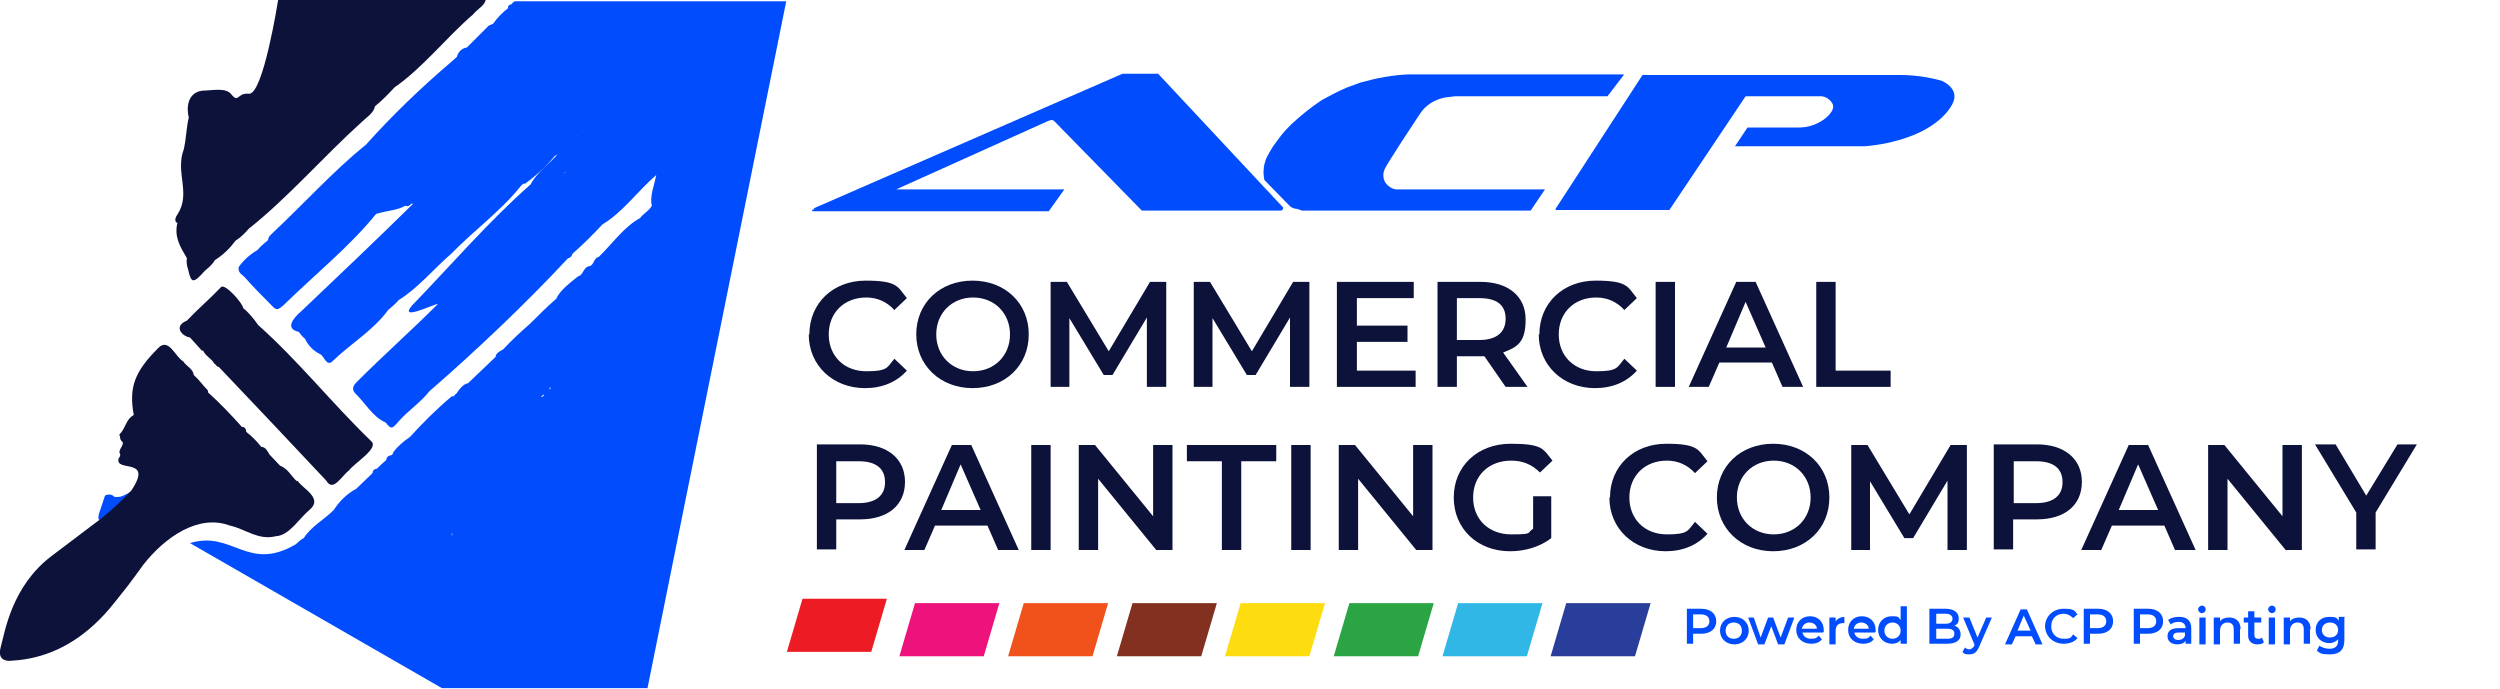 <?xml version="1.0" encoding="UTF-8"?>
<svg id="Grupo_291" xmlns="http://www.w3.org/2000/svg" version="1.1" viewBox="0 0 400 110.3">
  <!-- Generator: Adobe Illustrator 29.8.3, SVG Export Plug-In . SVG Version: 2.1.1 Build 3)  -->
  <defs>
    <style>
      .st0 {
        fill: #0d123b;
      }

      .st1 {
        fill: #ed127c;
      }

      .st2 {
        fill: #fddd10;
      }

      .st3 {
        fill: #014dfe;
      }

      .st4 {
        fill: #2ba543;
      }

      .st5 {
        isolation: isolate;
      }

      .st6 {
        fill: #82301f;
      }

      .st7 {
        fill: #31b7e6;
      }

      .st8 {
        fill: #ed1c24;
      }

      .st9 {
        fill: #293d9b;
      }

      .st10 {
        fill: #f1511b;
      }
    </style>
  </defs>
  <path id="Trazado_534" class="st3" d="M82.5.2c-.3,0-.5.3-.7.5-.3,0-.6.3-.5.6-.9.7-1.8,1.6-2.4,2.5l-.7.3-3.5,3.5c-.8.1-1.4.7-1.6,1.5h0s-.9.8-.9.8c0,0,0,0,0,0-4.8,4.1-9.4,8.5-13.6,13.2-5.2,4.2-10,9.5-15,14.2-.3.3-.7.6-.7,1.1-.6.5-1.2,1-1.7,1.6h0c-1.2.7-2.2,1.6-3,2.7-.2.9.5,1.2.9,1.6,1.4,1.6,2.9,3.1,4.4,4.6.7.8,1,.7,1.9-.1,4.9-4.8,10.6-9.4,14.8-14.6,0,0,0,0,.1,0,1.5-.5,3.2-.5,4.6-1.3.3.2.7,0,.9-.3h.3c0,0,0,0,0,0-5.9,5.8-11.9,11.5-17.9,17.2-1.4,1.2-2.6,2.8-.4,3.3.3.4.6.8,1,1.1,0,0,0,0,0,0,.5,1.1,1.4,2,2.5,2.5.6.4,1,2.1,2,1,2.8-2.7,6.5-4.9,8.8-8.1h0c.6-.5,1.2-1,1.7-1.6h0c3.1-1.9,5.6-5,8.4-7.4,3.6-3.7,8-6.9,11.1-10.8l.4-.4c0,0,.2,0,.3,0,1.8-1.3,3.4-2.8,4.8-4.5.2,0,.4-.2.5-.3-1.4,1.6-3.5,3.1-4.4,4.9-6.7,5.9-12.8,13-19,19.4-2.1,2.5,3.2-.1,4.2-.3-4.3,4.3-8.7,8.2-13,12.5-.7.7-.8,1.2-.3,1.8,1.6,1.5,2.8,3.8,4.9,4.7.9,1.1,1,1.1,2.1-.2,1.5-1.7,3.5-3,4.9-4.8h0c7.5-6.5,15.5-14.1,22.2-21.3.3,0,.6-.3.7-.7,1.7-1.5,3.3-3.1,4.8-4.7,3.2-1.9,5.7-5.4,8.6-7.9-.3,1.6-1.1,3.5-.7,4.9-.4.8-1.3,1.2-1.9,2-2.6,1.4-4.6,4.3-6.6,6.2-.9.2-.7,1.4-1.6,1.5-.9.2-.9,1.5-1.7,1.6-1.2,1-2.9,2.2-3.5,3.6h0c-1.5,1.3-2.8,2.6-4.2,4h0c-1.5,1.3-3,2.7-4.3,4.1-.5.3-1.2.6-1.2,1.2l-4.4,4.2c-.9.2-1.4,1-1.9,1.7-.2.1-.3.3-.4.4,0,0-.2,0-.3,0-2.4,2-4.6,4.2-6.7,6.5-1,.7-2,1.5-2.7,2.5,0,.3-.3.5-.6.5-.3.1-.5.4-.5.7-.5.4-1,.9-1.5,1.4-.4,0-.7.3-.7.7l-2.6,2.5c-1.5.8-2.7,2-3.6,3.4-1.6,1.6-3.6,2.6-4.8,4.5-.5.2-.9.7-1.3,1-7.7,4.5-10.1-2.3-16.9-.2l40.3,23.2h32.9L125.8.2h-43.3ZM93,21.1c0-.1.1-.3.3-.4-.2,0-.2.2-.3.4M89.3,37.2c-.1,0-.3,0-.4,0,.1,0,.2,0,.4,0M90.3,27.7s0,0,0-.1c0,0,.1,0,.2,0,0,0-.1,0-.1.1M105,32.2h0s0,0,0-.1c0,0,0,0,0,.1M87,63.2c0,.3-.3.3-.5.2.2,0,.4-.2.5-.3,0,0,0,0,0,0M88.1,62c0,.1,0,.2-.2.3,0,0,0-.2.1-.3h0M72.3,85.8c0-.2,0-.3,0-.5.2.1,0,.3,0,.5M75.4,61.8h0s0,0,0,0c0,0,0,0,0,0M75.4,61.8h0s0,0,0,0h0M79.1,33.6s0,0,0-.1c0,0,0,0,0,.1,0,0-.1,0-.2,0M90.3,23.6c.9-.8,1.7-1.7,2.6-2.5-1.1,1-2.1,2-3.1,3,.2-.2.3-.3.5-.5M47.6,92.8s0,0,0,0h-.1.1"/>
  <path id="Trazado_535" class="st3" d="M15.8,82.3c0,.3-.2.7.1.9,2.1-1,3.8-2.6,5-4.5-1.2.6-1.4.9-2.6.8h0c-.3-.4-1-.5-1.5-.2"/>
  <path id="Trazado_536" class="st0" d="M77.7,0h-33.2s-2.4,15.3-4.7,15c-1.8-.2-1.6,1.5-2.7.2-.9-1.3-3.1-.7-4.7-.7-2.4.3-2.6,2.7-2.2,4.3-.4,1.7-.4,3.4-.8,5.1-1.4,3.7,1.2,7-1,10.4-.3.4-.5.9-.2,1.3,0,0,.1,0,.2,0-.6,2.3.5,4,1.5,5.7-.1.6,0,1.3.2,1.8.5,2.4.9,2.2,2.7.2.6-.5,1.2-1,1.6-1.7,1.3-.8,2.4-1.9,3.3-3.1h0c.8-.5,1.5-1.2,2.1-1.9,6.3-5,12-11.6,18.1-17.1.7-.7,1.9-1.4,2.1-2.5,1.1-.9,2.1-1.9,3.1-3,4.6-3.2,8.3-8,12.6-11.7.6-.8,2-1.5,2-2.4"/>
  <path id="Trazado_537" class="st0" d="M47.5,77c-.9-.8-1.4-2-2.7-2.5,0,0,0,0,0,0l-1.7-1.8s0,0,0,0c-.3-.5-.6-1.2-1.3-1.2-.7-.9-1.5-1.7-2.4-2.4,0-.4-.2-.8-.7-.8-1.7-1.9-3.5-3.8-5.4-5.5,0-.1,0-.3-.1-.4,0,0,0,0,0,0h0c-.7-.7-1.4-1.7-2.2-2.4-.1-1-1.2-1.4-1.7-2.2-1.2-.6-2.3-3.9-4-2.1-3.8,3.8-4.7,6.3-3.9,10.7-1.3.7-1.3,2.2-2.3,3.1,0,0,0,.2.1.3,0,.4.1.7.4.9.3.6-.8,1.3-.4,1.9.1.2,0,.5-.2.7-.8,2.4,5.7-.3,2,5.2-1.4,1.5-2.9,2.9-4.5,4.2-.7.6-2,1.5-8.3,6.3S.8,101,.1,103.6s1.9,2.1,1.9,2.1c10.5-.6,16-9,17.2-10.4s3.7-4.9,3.7-4.9c3.5-4.5,8.9-8.2,13.9-6.3,2.4.5,4.5,2.4,7.3,1.7,2.2-.1,3.7-2.8,5.4-4.2,2.3-1.9-1.1-3.4-1.9-4.7"/>
  <path id="Trazado_538" class="st0" d="M59.3,70.5c-6.2-6-11.6-12.8-18-18.5-.7-1-1.5-2-2.4-2.7,0,0,0,0,0,0,0-.7-2.8-3.9-3.5-3.4-1.8,1.9-3.7,3.5-5.5,5.4-2.2.9-.8,2.5.5,2.7l1.9,2.1c0,0,.1,0,.2,0,.4.9,1.4,1.3,1.8,2.1.3.1.3.5.7.5,5.7,6,11.5,12.1,17.2,18.2,1.1,1.9,2.4-.7,3.7-1.7.8-1.1,4.8-3.5,3.5-4.6"/>
  <g class="st5">
    <path class="st3" d="M274.6,99.4c0,1.2-.9,2-2.4,2h-1.3v1.6h-1v-5.6h2.3c1.5,0,2.4.8,2.4,2ZM273.5,99.4c0-.7-.5-1.1-1.4-1.1h-1.2v2.2h1.2c.9,0,1.4-.4,1.4-1.1Z"/>
  </g>
  <g class="st5">
    <path class="st3" d="M275.2,100.9c0-1.3,1-2.2,2.3-2.2s2.3.9,2.3,2.2-1,2.2-2.3,2.2-2.3-.9-2.3-2.2ZM278.7,100.9c0-.8-.5-1.3-1.3-1.3s-1.3.5-1.3,1.3.5,1.3,1.3,1.3,1.3-.5,1.3-1.3Z"/>
    <path class="st3" d="M287.1,98.8l-1.6,4.3h-1l-1.1-2.9-1.1,2.9h-1l-1.6-4.3h.9l1.1,3.2,1.2-3.2h.8l1.2,3.2,1.2-3.2h.9Z"/>
  </g>
  <g class="st5">
    <path class="st3" d="M291.7,101.2h-3.3c.1.6.6,1,1.4,1s.9-.2,1.2-.5l.5.6c-.4.5-1,.7-1.7.7-1.4,0-2.4-.9-2.4-2.2s.9-2.2,2.2-2.2,2.2.9,2.2,2.2,0,.2,0,.3ZM288.3,100.6h2.4c0-.6-.6-1-1.2-1s-1.1.4-1.2,1Z"/>
  </g>
  <g class="st5">
    <path class="st3" d="M295.1,98.7v1c0,0-.2,0-.2,0-.8,0-1.2.4-1.2,1.3v2.1h-1v-4.3h1v.6c.3-.4.8-.7,1.5-.7Z"/>
  </g>
  <g class="st5">
    <path class="st3" d="M300,101.2h-3.3c.1.6.6,1,1.4,1s.9-.2,1.2-.5l.5.6c-.4.5-1,.7-1.7.7-1.4,0-2.4-.9-2.4-2.2s.9-2.2,2.2-2.2,2.2.9,2.2,2.2,0,.2,0,.3ZM296.6,100.6h2.4c0-.6-.6-1-1.2-1s-1.1.4-1.2,1Z"/>
    <path class="st3" d="M305.1,97.1v5.9h-1v-.6c-.3.4-.8.6-1.4.6-1.2,0-2.2-.9-2.2-2.2s.9-2.2,2.2-2.2,1,.2,1.4.6v-2.2h1ZM304.1,100.9c0-.8-.6-1.3-1.3-1.3s-1.3.5-1.3,1.3.6,1.3,1.3,1.3,1.3-.5,1.3-1.3Z"/>
    <path class="st3" d="M313.7,101.5c0,1-.8,1.5-2.2,1.5h-2.8v-5.6h2.6c1.3,0,2.1.6,2.1,1.5s-.3,1-.7,1.2c.6.2,1,.7,1,1.4ZM309.8,98.3v1.5h1.5c.7,0,1.1-.3,1.1-.8s-.4-.8-1.1-.8h-1.5ZM312.7,101.4c0-.6-.4-.8-1.2-.8h-1.7v1.6h1.7c.8,0,1.2-.2,1.2-.8Z"/>
    <path class="st3" d="M318.7,98.8l-2,4.6c-.4,1-.9,1.3-1.6,1.3s-.9-.1-1.1-.4l.4-.7c.2.2.5.3.7.3s.6-.2.8-.6v-.2c0,0-1.8-4.3-1.8-4.3h1l1.3,3.2,1.4-3.2h1Z"/>
  </g>
  <g class="st5">
    <path class="st3" d="M325.3,101.8h-2.8l-.6,1.3h-1.1l2.5-5.6h1l2.5,5.6h-1.1l-.6-1.3ZM324.9,100.9l-1.1-2.4-1,2.4h2.1Z"/>
  </g>
  <g class="st5">
    <path class="st3" d="M327.2,100.3c0-1.7,1.3-2.9,3-2.9s1.7.3,2.2.9l-.7.6c-.4-.4-.9-.7-1.5-.7-1.2,0-2,.8-2,2s.8,2,2,2,1.1-.2,1.5-.7l.7.6c-.5.6-1.3.9-2.2.9-1.7,0-3-1.2-3-2.9Z"/>
    <path class="st3" d="M338.1,99.4c0,1.2-.9,2-2.4,2h-1.3v1.6h-1v-5.6h2.3c1.5,0,2.4.8,2.4,2ZM337,99.4c0-.7-.5-1.1-1.4-1.1h-1.2v2.2h1.2c.9,0,1.4-.4,1.4-1.1Z"/>
  </g>
  <g class="st5">
    <path class="st3" d="M346.1,99.4c0,1.2-.9,2-2.4,2h-1.3v1.6h-1v-5.6h2.3c1.5,0,2.4.8,2.4,2ZM345,99.4c0-.7-.5-1.1-1.4-1.1h-1.2v2.2h1.2c.9,0,1.4-.4,1.4-1.1Z"/>
  </g>
  <g class="st5">
    <path class="st3" d="M350.6,100.5v2.5h-.9v-.5c-.2.4-.7.6-1.3.6-1,0-1.6-.5-1.6-1.3s.5-1.3,1.8-1.3h1.1c0-.6-.4-1-1.1-1s-1,.2-1.3.4l-.4-.7c.5-.4,1.1-.5,1.8-.5,1.2,0,1.9.6,1.9,1.8ZM349.6,101.7v-.5h-1c-.7,0-.9.3-.9.6s.3.6.8.6.9-.2,1.1-.7Z"/>
    <path class="st3" d="M351.7,97.5c0-.3.3-.6.6-.6s.6.2.6.6-.3.6-.6.6-.6-.3-.6-.6ZM351.9,98.8h1v4.3h-1v-4.3Z"/>
    <path class="st3" d="M358.4,100.6v2.4h-1v-2.3c0-.8-.4-1.1-1-1.1s-1.2.4-1.2,1.3v2.2h-1v-4.3h1v.6c.3-.4.8-.6,1.5-.6,1,0,1.8.6,1.8,1.9Z"/>
    <path class="st3" d="M362.2,102.8c-.2.2-.6.3-1,.3-.9,0-1.5-.5-1.5-1.4v-2.1h-.7v-.8h.7v-1h1v1h1.1v.8h-1.1v2c0,.4.2.6.6.6s.4,0,.6-.2l.3.7Z"/>
    <path class="st3" d="M362.9,97.5c0-.3.3-.6.6-.6s.6.2.6.6-.3.6-.6.6-.6-.3-.6-.6ZM363,98.8h1v4.3h-1v-4.3Z"/>
  </g>
  <g class="st5">
    <path class="st3" d="M369.6,100.6v2.4h-1v-2.3c0-.8-.4-1.1-1-1.1s-1.2.4-1.2,1.3v2.2h-1v-4.3h1v.6c.3-.4.8-.6,1.5-.6,1,0,1.8.6,1.8,1.9Z"/>
  </g>
  <g class="st5">
    <path class="st3" d="M375.1,98.8v3.6c0,1.6-.8,2.3-2.3,2.3s-1.6-.2-2.1-.6l.4-.8c.4.3,1,.5,1.6.5.9,0,1.4-.4,1.4-1.3v-.2c-.4.4-.9.6-1.4.6-1.2,0-2.2-.8-2.2-2.1s.9-2.1,2.2-2.1,1.1.2,1.5.6v-.6h1ZM374.1,100.8c0-.7-.5-1.2-1.3-1.2s-1.3.5-1.3,1.2.5,1.2,1.3,1.2,1.3-.5,1.3-1.2Z"/>
  </g>
  <g class="st5">
    <path class="st0" d="M129.5,53.5c0-5,3.8-8.6,9-8.6s5.1,1,6.6,2.8l-2,1.9c-1.2-1.3-2.7-2-4.5-2-3.5,0-6,2.4-6,5.9s2.5,5.9,6,5.9,3.3-.6,4.5-2l2,1.9c-1.6,1.8-3.9,2.8-6.7,2.8-5.1,0-9-3.6-9-8.6Z"/>
  </g>
  <g class="st5">
    <path class="st0" d="M146.6,53.5c0-5,3.8-8.6,9-8.6s9,3.6,9,8.6-3.8,8.6-9,8.6-9-3.7-9-8.6ZM161.6,53.5c0-3.4-2.5-5.9-5.9-5.9s-5.9,2.5-5.9,5.9,2.5,5.9,5.9,5.9,5.9-2.5,5.9-5.9Z"/>
    <path class="st0" d="M183.5,61.9v-11.1s-5.5,9.2-5.5,9.2h-1.4l-5.5-9.1v11h-3v-16.8h2.6l6.7,11.1,6.6-11.1h2.6v16.8s-2.9,0-2.9,0Z"/>
    <path class="st0" d="M206.4,61.9v-11.1s-5.5,9.2-5.5,9.2h-1.4l-5.5-9.1v11h-3v-16.8h2.6l6.7,11.1,6.6-11.1h2.6v16.8s-2.9,0-2.9,0Z"/>
    <path class="st0" d="M226.5,59.3v2.6h-12.6v-16.8h12.3v2.6h-9.1v4.4h8.1v2.6h-8.1v4.6h9.5Z"/>
    <path class="st0" d="M240.9,61.9l-3.4-4.9c-.2,0-.4,0-.6,0h-3.8v4.9h-3.1v-16.8h6.9c4.4,0,7.2,2.3,7.2,6s-1.3,4.4-3.6,5.3l3.9,5.5h-3.4ZM236.7,47.7h-3.6v6.7h3.6c2.7,0,4.2-1.2,4.2-3.4s-1.4-3.3-4.2-3.3Z"/>
    <path class="st0" d="M246.3,53.5c0-5,3.8-8.6,9-8.6s5.1,1,6.6,2.8l-2,1.9c-1.2-1.3-2.7-2-4.5-2-3.5,0-6,2.4-6,5.9s2.5,5.9,6,5.9,3.3-.6,4.5-2l2,1.9c-1.6,1.8-3.9,2.8-6.7,2.8-5.1,0-9-3.6-9-8.6Z"/>
    <path class="st0" d="M264.9,45.1h3.1v16.8h-3.1v-16.8Z"/>
    <path class="st0" d="M283.5,58h-8.4l-1.7,3.9h-3.2l7.6-16.8h3.1l7.6,16.8h-3.3l-1.7-3.9ZM282.5,55.6l-3.2-7.3-3.1,7.3h6.3Z"/>
    <path class="st0" d="M290.6,45.1h3.1v14.2h8.8v2.6h-11.9v-16.8Z"/>
  </g>
  <g class="st5">
    <path class="st0" d="M144.8,77.1c0,3.7-2.7,6-7.2,6h-3.8v4.8h-3.1v-16.8h6.9c4.4,0,7.2,2.3,7.2,6ZM141.6,77.1c0-2.1-1.4-3.3-4.2-3.3h-3.6v6.7h3.6c2.7,0,4.2-1.2,4.2-3.3Z"/>
  </g>
  <g class="st5">
    <path class="st0" d="M158,84.1h-8.4l-1.7,3.9h-3.2l7.6-16.8h3.1l7.6,16.8h-3.3l-1.7-3.9ZM156.9,81.6l-3.2-7.3-3.1,7.3h6.3Z"/>
    <path class="st0" d="M165,71.2h3.1v16.8h-3.1v-16.8Z"/>
    <path class="st0" d="M187.6,71.2v16.8h-2.6l-9.3-11.4v11.4h-3.1v-16.8h2.6l9.3,11.4v-11.4h3.1Z"/>
    <path class="st0" d="M195.5,73.8h-5.6v-2.6h14.3v2.6h-5.6v14.2h-3.1v-14.2Z"/>
    <path class="st0" d="M206.6,71.2h3.1v16.8h-3.1v-16.8Z"/>
    <path class="st0" d="M229.2,71.2v16.8h-2.6l-9.3-11.4v11.4h-3.1v-16.8h2.6l9.3,11.4v-11.4h3.1Z"/>
    <path class="st0" d="M245.2,79.4h3v6.7c-1.8,1.4-4.2,2.1-6.6,2.1-5.2,0-9-3.6-9-8.6s3.8-8.6,9.1-8.6,5.2.9,6.7,2.7l-2,1.9c-1.3-1.3-2.8-1.9-4.6-1.9-3.6,0-6.1,2.4-6.1,5.9s2.5,5.9,6.1,5.9,2.4-.2,3.5-.9v-5.2Z"/>
  </g>
  <g class="st5">
    <path class="st0" d="M257.6,79.6c0-5,3.8-8.6,9-8.6s5.1,1,6.6,2.8l-2,1.9c-1.2-1.3-2.7-2-4.5-2-3.5,0-6,2.4-6,5.9s2.5,5.9,6,5.9,3.3-.6,4.5-2l2,1.9c-1.6,1.8-3.9,2.8-6.7,2.8-5.1,0-9-3.6-9-8.6Z"/>
  </g>
  <g class="st5">
    <path class="st0" d="M274.7,79.6c0-5,3.8-8.6,9-8.6s9,3.6,9,8.6-3.8,8.6-9,8.6-9-3.7-9-8.6ZM289.7,79.6c0-3.4-2.5-5.9-5.9-5.9s-5.9,2.5-5.9,5.9,2.5,5.9,5.9,5.9,5.9-2.5,5.9-5.9Z"/>
    <path class="st0" d="M311.6,88v-11.1s-5.5,9.2-5.5,9.2h-1.4l-5.5-9.1v11h-3v-16.8h2.6l6.7,11.1,6.6-11.1h2.6v16.8s-2.9,0-2.9,0Z"/>
  </g>
  <g class="st5">
    <path class="st0" d="M333.1,77.1c0,3.7-2.7,6-7.2,6h-3.8v4.8h-3.1v-16.8h6.9c4.4,0,7.2,2.3,7.2,6ZM330,77.1c0-2.1-1.4-3.3-4.2-3.3h-3.6v6.7h3.6c2.7,0,4.2-1.2,4.2-3.3Z"/>
  </g>
  <g class="st5">
    <path class="st0" d="M346.3,84.1h-8.4l-1.7,3.9h-3.2l7.6-16.8h3.1l7.6,16.8h-3.3l-1.7-3.9ZM345.3,81.6l-3.2-7.3-3.1,7.3h6.3Z"/>
    <path class="st0" d="M368.3,71.2v16.8h-2.6l-9.3-11.4v11.4h-3.1v-16.8h2.6l9.3,11.4v-11.4h3.1Z"/>
    <path class="st0" d="M380.1,82v5.9h-3.1v-5.9l-6.6-10.9h3.3l4.9,8.2,5-8.2h3.1l-6.6,10.9Z"/>
  </g>
  <g id="Grupo_289">
    <path id="Trazado_539" class="st8" d="M139.4,104.3h-13.5l2.5-8.5h13.5l-2.5,8.5Z"/>
    <path id="Trazado_540" class="st1" d="M157.4,105h-13.5l2.5-8.5h13.5l-2.5,8.5Z"/>
    <path id="Trazado_541" class="st10" d="M174.8,105h-13.5l2.5-8.5h13.5l-2.5,8.5Z"/>
    <path id="Trazado_542" class="st6" d="M192.2,105h-13.5l2.5-8.5h13.5l-2.5,8.5Z"/>
    <path id="Trazado_543" class="st2" d="M209.5,105h-13.5l2.5-8.5h13.5l-2.5,8.5Z"/>
    <path id="Trazado_544" class="st4" d="M226.9,105h-13.5l2.5-8.5h13.5l-2.5,8.5Z"/>
    <path id="Trazado_545" class="st7" d="M244.3,105h-13.5l2.5-8.5h13.5l-2.5,8.5Z"/>
    <path id="Trazado_546" class="st9" d="M261.6,105h-13.5l2.5-8.5h13.5l-2.5,8.5Z"/>
    <path id="Trazado_547" class="st3" d="M130.2,33.5c0-.2.3-.3.3-.3l49.1-21.4h5.7s20,21.4,20,21.4c0,0,.1.5-.5.5h-22.1l-14-14.3s-.2-.2-.4-.2c-.2,0-.4.1-.7.2l-24.2,10.9h26.9s-2.5,3.5-2.5,3.5h-37.6s-.3,0-.3-.2M259.8,12l-2.6,3.4h-24.4l-1.6.2c-1.6.3-3.1,1.2-4,2.6,0,0-5.6,8.4-5.7,9-.3.7-.2,1.6.3,2.2.5.6,1.3,1,2,.9h23.4s-2.3,3.4-2.3,3.4h-36.6c-.4-.2-.9-.3-.9-.3-.4,0-.8-.2-1.1-.5l-4-4.1c-.1-.6-.2-1.2-.1-1.8,0-.5.2-1,.3-1.4.3-.8.8-1.5,1.2-2.2.4-.5,1-1.4,1.5-2,.4-.5.9-1,1.4-1.5,1.5-1.4,3.1-2.7,4.9-3.9,1.3-.7,2.6-1.4,4-2l2.2-.8c2.5-.7,5.1-1.2,7.7-1.3h34.4"/>
    <path id="Trazado_548" class="st3" d="M248.9,33.4l13.9-21.4h41.2c2.2,0,4.4.3,6.6.9,0,0,3.1,1.2,1.8,3.7,0,0-1.4,3.3-7,5.3-2.2.8-4.6,1.3-7,1.5h-20.8s2-3,2-3h8.2c1.4,0,2.7-.4,3.9-1.2,0,0,2.1-1.4,1.5-2.6-.4-.7-1.1-1.2-1.9-1.2h-12s-12.2,18.2-12.2,18.2h-18.2Z"/>
  </g>
</svg>